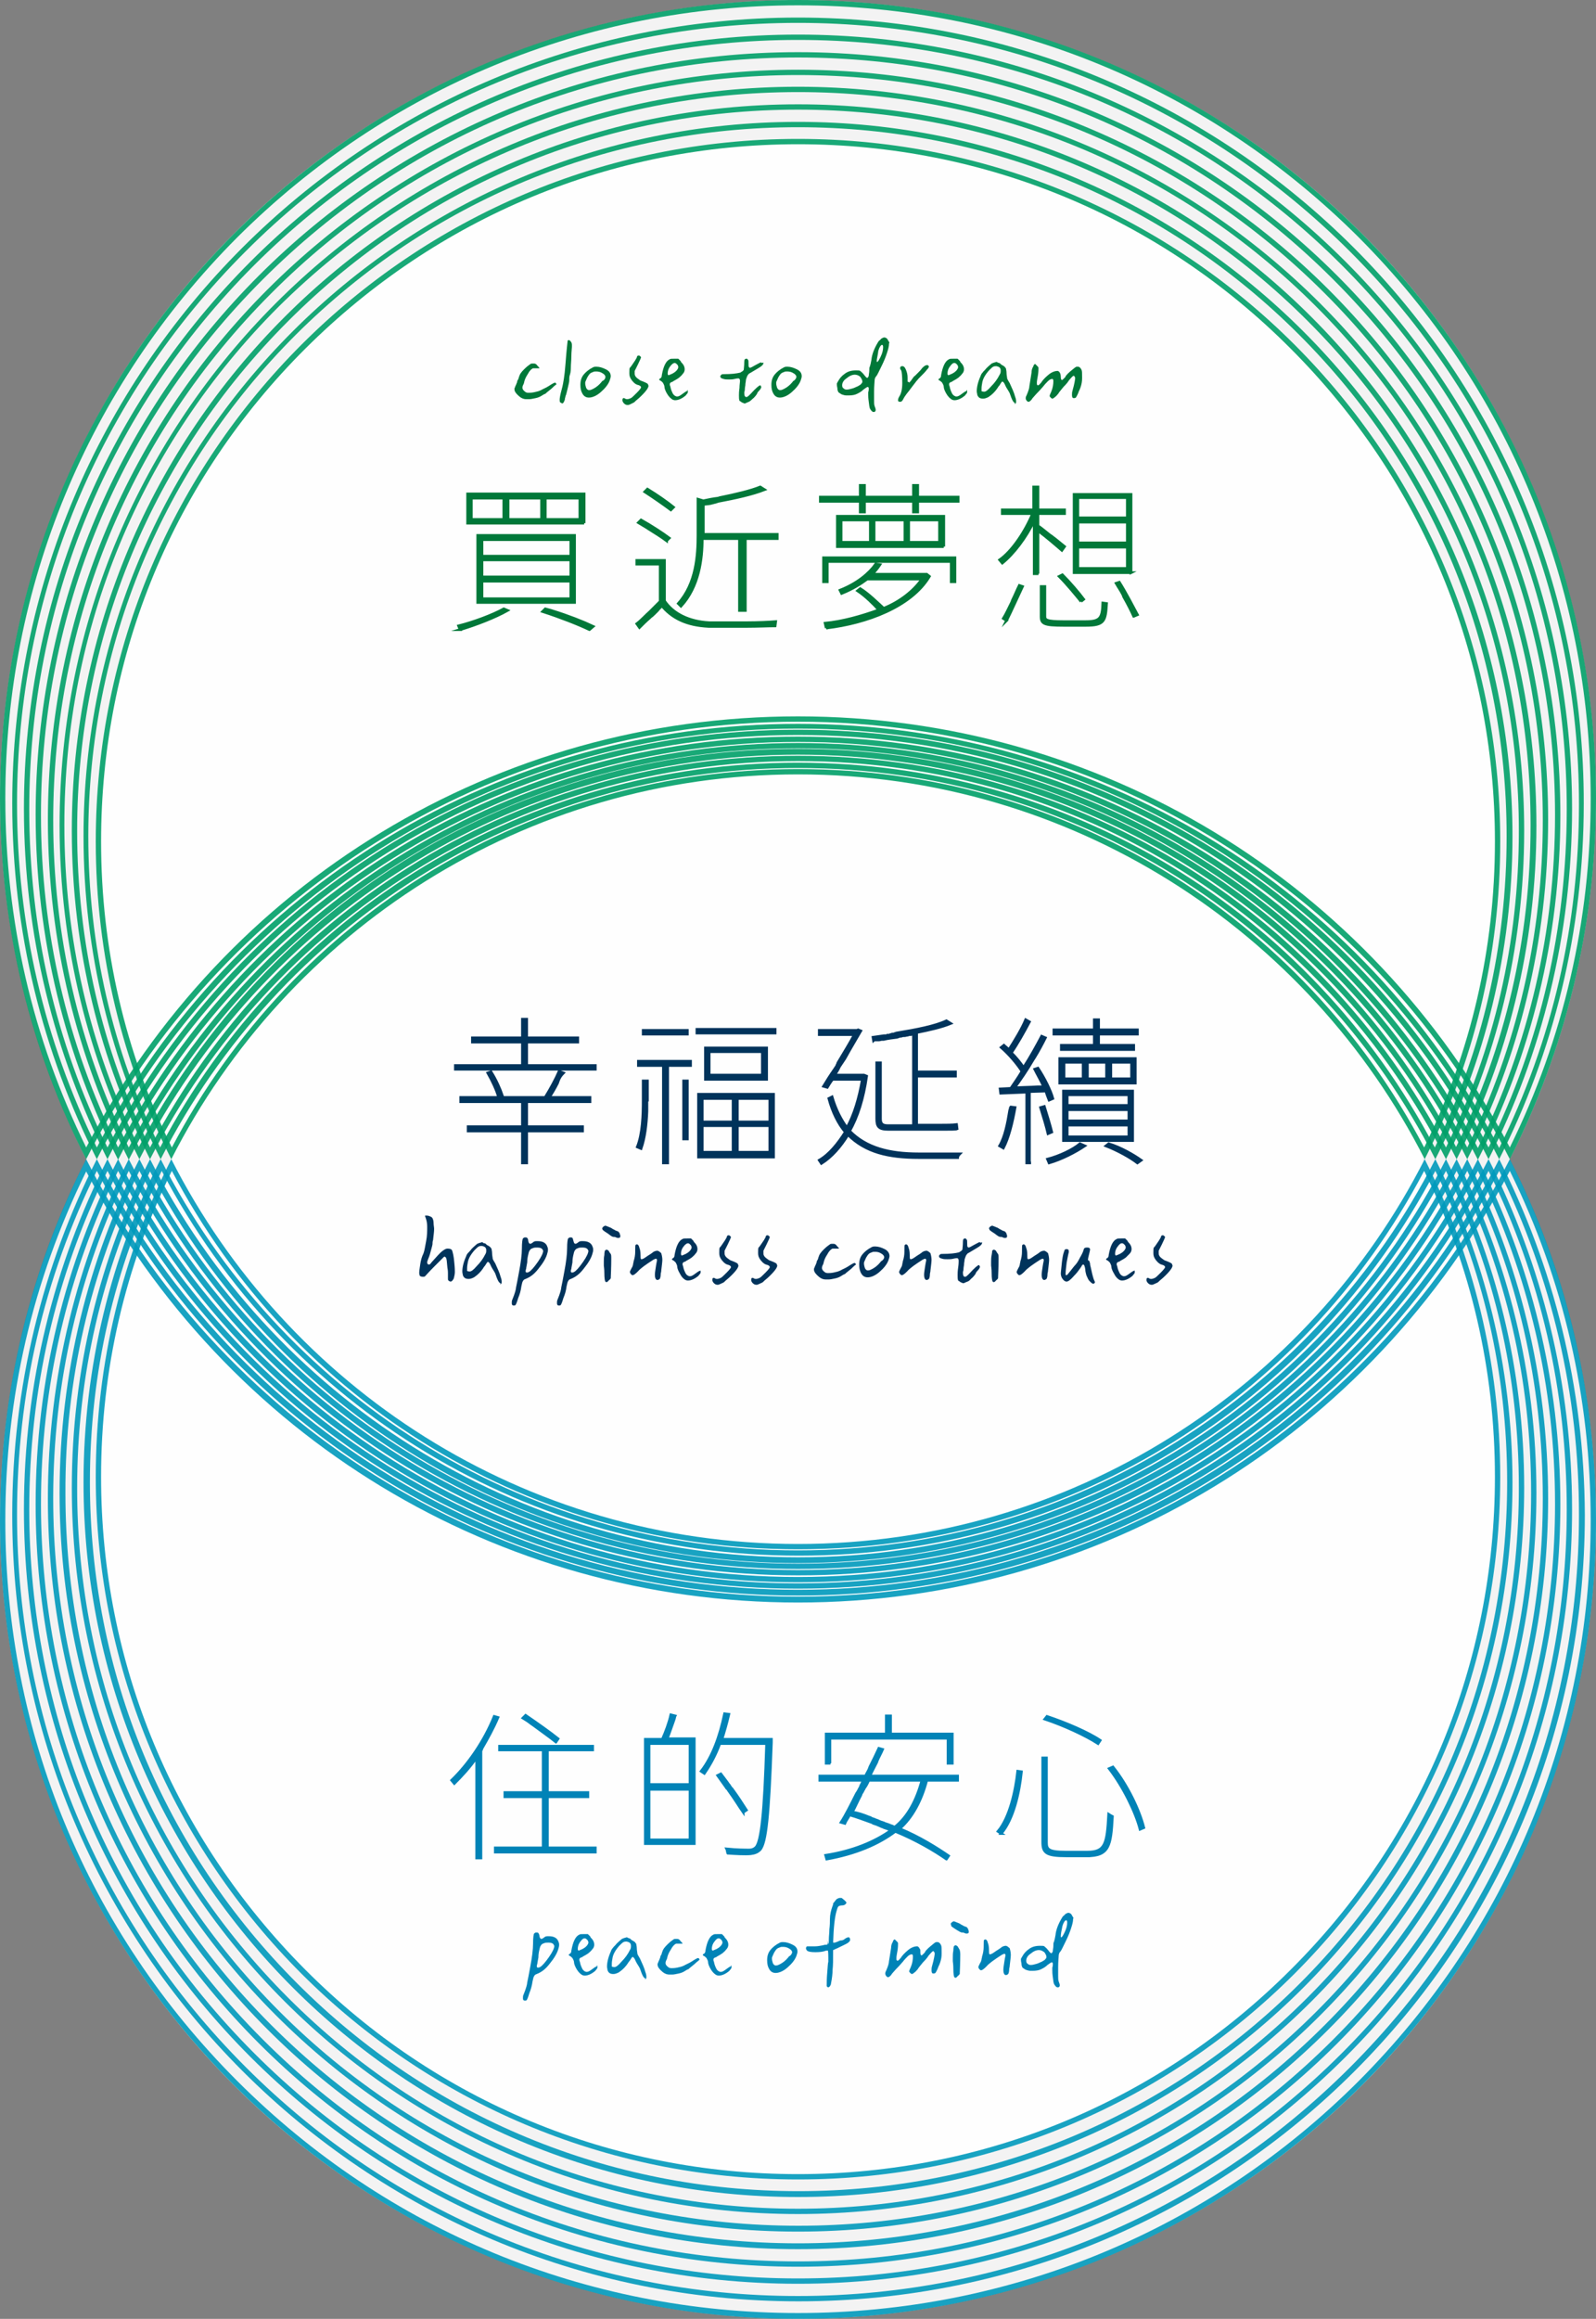 <svg version="1.1" id="圖層_1" xmlns="http://www.w3.org/2000/svg" x="0" y="0" viewBox="0 0 300 435.7" xml:space="preserve"><rect x="0" y="0" width="300" height="435.7" fill="#808080" stroke="none"/><style>.st0{opacity:.9}.st1{fill:#002f04}.st2{fill:#fff}.st3{fill:#09b}.st4{fill:#00a068}</style><g id="story"><g class="st0"><circle class="st1" cx="150" cy="285.7" r="150"/><circle class="st1" cx="150" cy="150" r="150"/><circle class="st2" cx="150" cy="285.7" r="150"/><circle class="st2" cx="150" cy="150" r="150"/></g><g class="st0"><path class="st2" d="M267.4 218.5v-1.2l.3.6c9.1-17.9 14.2-38.2 14.2-59.7 0-72.9-59.1-132-132-132S18 85.2 18 158.1c0 21.5 5.1 41.8 14.2 59.7 0-.1.1-.1.1-.2v.5c0-.1-.1-.2-.1-.3-9.1 18-14.2 38.2-14.2 59.7 0 72.9 59.1 132 132 132s132-59.1 132-132c0-21.5-5.1-41.8-14.2-59.7-.2.2-.3.5-.4.7z"/></g><g class="st0"><path class="st3" d="M283.8 220c10.1 20.5 15.2 42.6 15.2 65.6 0 39.8-15.5 77.2-43.6 105.4-28.1 28.1-65.6 43.6-105.4 43.6S72.8 419.2 44.6 391 1 325.5 1 285.7c0-23 5.1-45.1 15.2-65.6 26.2 50 77.3 81 133.8 81S257.6 270 283.8 220m0-2.2C259.1 266.6 208.4 300 150 300S40.9 266.6 16.2 217.8C5.8 238.2 0 261.2 0 285.7c0 82.8 67.2 150 150 150s150-67.2 150-150c0-24.5-5.8-47.5-16.2-67.9z"/></g><g class="st0"><path class="st4" d="M150 1c39.8 0 77.2 15.5 105.4 43.6C283.5 72.8 299 110.2 299 150c0 23-5.1 45.1-15.2 65.6-26.2-50-77.3-81-133.8-81s-107.6 31-133.8 81C6.1 195.1 1 173 1 150c0-39.8 15.5-77.2 43.6-105.4C72.8 16.5 110.2 1 150 1m0-1C67.2 0 0 67.2 0 150c0 24.4 5.8 47.5 16.2 67.8C41 169 91.6 135.6 150 135.6s109.1 33.4 133.8 82.2c10.3-20.4 16.2-43.4 16.2-67.8C300 67.2 232.8 0 150 0z"/></g><g class="st0"><path class="st3" d="M281.8 220c9.9 20.2 15 41.9 15 64.6 0 39.2-15.3 76.1-43 103.8-27.7 27.7-64.6 43-103.8 43s-76.1-15.3-103.8-43c-27.7-27.7-43-64.6-43-103.8 0-22.7 5-44.4 15-64.6C44 269.3 94.3 299.8 150 299.8s106-30.5 131.8-79.8m0-2.2c-24.4 48-74.3 80.9-131.8 80.9S42.6 265.9 18.2 217.8C8 237.9 2.3 260.6 2.3 284.6c0 81.6 66.1 147.8 147.8 147.8s147.8-66.1 147.8-147.8c-.1-24-5.9-46.7-16.1-66.8z"/></g><g class="st0"><path class="st4" d="M150 4.3c39.2 0 76.1 15.3 103.8 43 27.7 27.7 43 64.6 43 103.8 0 22.7-5 44.4-15 64.6C256 166.5 205.7 136 150 136S44 166.4 18.2 215.6c-9.9-20.2-15-41.9-15-64.6 0-39.2 15.3-76.1 43-103.8C73.9 19.5 110.8 4.3 150 4.3m0-1C68.4 3.3 2.3 69.4 2.3 151c0 24 5.7 46.7 15.9 66.8 24.4-48 74.3-80.9 131.8-80.9s107.4 32.9 131.8 80.9c10.2-20.1 15.9-42.8 15.9-66.8C297.8 69.4 231.6 3.3 150 3.3z"/></g><g class="st0"><path class="st3" d="M20.2 220c25.4 48.5 75 78.5 129.8 78.5s104.4-30 129.8-78.5c9.8 19.9 14.7 41.3 14.7 63.6 0 38.6-15 74.9-42.3 102.2-27.3 27.3-63.6 42.3-102.2 42.3s-74.9-15-102.2-42.3C20.5 358.5 5.5 322.2 5.5 283.6c0-22.3 4.9-43.7 14.7-63.6m259.6-2.2c-24 47.3-73.1 79.7-129.8 79.7S44.2 265.1 20.2 217.8c-10 19.8-15.7 42.1-15.7 65.8C4.5 364 69.6 429.1 150 429.1S295.5 364 295.5 283.6c0-23.7-5.7-46-15.7-65.8z"/></g><g class="st0"><path class="st4" d="M150 7.5c38.6 0 74.9 15 102.2 42.3 27.3 27.3 42.3 63.6 42.3 102.2 0 22.3-4.9 43.7-14.7 63.6-25.4-48.5-75-78.5-129.8-78.5s-104.4 30-129.8 78.5C10.4 195.7 5.5 174.4 5.5 152c0-38.6 15-74.9 42.3-102.2C75.1 22.6 111.4 7.5 150 7.5m0-1C69.6 6.5 4.5 71.7 4.5 152c0 23.7 5.7 46 15.7 65.8 24-47.3 73.1-79.7 129.8-79.7s105.8 32.4 129.8 79.7c10-19.8 15.7-42.1 15.7-65.8C295.5 71.7 230.4 6.5 150 6.5z"/></g><g class="st0"><path class="st3" d="M22.2 220c25 47.7 73.8 77.3 127.8 77.3s102.7-29.6 127.8-77.3c9.6 19.6 14.5 40.6 14.5 62.6 0 38-14.8 73.7-41.7 100.6-26.9 26.9-62.6 41.7-100.6 41.7s-73.7-14.8-100.6-41.7C22.5 356.3 7.7 320.6 7.7 282.6c0-22 4.9-43 14.5-62.6m255.6-2.2c-23.6 46.6-72 78.5-127.8 78.5S45.9 264.4 22.2 217.8c-9.9 19.5-15.5 41.5-15.5 64.8 0 79.1 64.1 143.3 143.3 143.3s143.3-64.1 143.3-143.3c0-23.3-5.6-45.3-15.5-64.8z"/></g><g class="st0"><path class="st4" d="M150 10.8c38 0 73.7 14.8 100.6 41.7 26.9 26.9 41.7 62.6 41.7 100.6 0 22-4.9 43-14.5 62.6-25-47.7-73.8-77.3-127.8-77.3S47.3 167.9 22.2 215.6C12.6 196.1 7.7 175 7.7 153.1c0-38 14.8-73.7 41.7-100.6C76.3 25.6 112 10.8 150 10.8m0-1C70.9 9.8 6.7 73.9 6.7 153.1c0 23.3 5.6 45.3 15.5 64.8 23.6-46.6 72-78.5 127.8-78.5s104.1 31.9 127.8 78.5c9.9-19.5 15.5-41.5 15.5-64.8C293.3 73.9 229.1 9.8 150 9.8z"/></g><g class="st0"><path class="st3" d="M275.8 220c9.4 19.2 14.2 39.9 14.2 61.5 0 37.4-14.6 72.6-41 99-26.4 26.4-61.6 41-99 41s-72.6-14.6-99-41c-26.4-26.4-41-61.6-41-99 0-21.6 4.8-42.3 14.2-61.5 24.7 47 72.7 76 125.8 76 53.1.1 101.1-29 125.8-76m0-2.2C252.5 263.6 204.9 295 150 295c-54.9 0-102.5-31.4-125.8-77.2C14.5 237 9 258.6 9 281.6c0 77.9 63.1 141 141 141s141-63.1 141-141c0-23-5.5-44.6-15.2-63.8z"/></g><g class="st0"><path class="st4" d="M150 14.1c37.4 0 72.6 14.6 99 41 26.4 26.4 41 61.6 41 99 0 21.6-4.8 42.3-14.2 61.5-24.7-47-72.7-76-125.8-76-53.1 0-101.1 29.1-125.8 76-9.4-19.2-14.2-39.9-14.2-61.5 0-37.4 14.6-72.6 41-99 26.4-26.5 61.6-41 99-41m0-1c-77.9 0-141 63.1-141 141 0 22.9 5.5 44.6 15.2 63.8C47.5 172 95.1 140.6 150 140.6c54.9 0 102.5 31.4 125.8 77.2C285.5 198.7 291 177 291 154c0-77.8-63.1-140.9-141-140.9z"/></g><g class="st0"><path class="st3" d="M26.2 220c24.3 46.2 71.5 74.8 123.8 74.8s99.5-28.6 123.8-74.8c9.3 18.9 14 39.3 14 60.5 0 36.8-14.3 71.4-40.3 97.4-26 26-60.6 40.3-97.4 40.3S78.6 404 52.6 378c-26-26-40.3-60.6-40.3-97.4-.1-21.3 4.7-41.6 13.9-60.6m247.6-2.2c-22.9 45.1-69.7 76-123.8 76s-100.9-30.9-123.8-76c-9.6 18.8-15 40.2-15 62.7 0 76.6 62.1 138.8 138.8 138.8s138.8-62.1 138.8-138.8c0-22.5-5.4-43.8-15-62.7z"/></g><g class="st0"><path class="st4" d="M150 17.3c36.8 0 71.4 14.3 97.4 40.3 26 26 40.3 60.6 40.3 97.4 0 21.3-4.7 41.6-14 60.5-24.3-46.2-71.5-74.8-123.8-74.8s-99.5 28.6-123.8 74.8c-9.3-18.9-14-39.3-14-60.5 0-36.8 14.3-71.4 40.3-97.4 26.2-25.9 60.8-40.3 97.6-40.3m0-1c-76.6 0-138.8 62.1-138.8 138.8 0 22.6 5.4 43.9 15 62.7 22.9-45.1 69.7-76 123.8-76s100.9 30.9 123.8 76c9.6-18.8 15-40.2 15-62.7 0-76.6-62.2-138.8-138.8-138.8z"/></g><g class="st0"><path class="st3" d="M271.8 220c9.1 18.6 13.7 38.6 13.7 59.5 0 36.2-14.1 70.2-39.7 95.8S186.2 415 150 415s-70.2-14-95.8-39.6c-25.6-25.6-39.7-59.6-39.7-95.8 0-20.9 4.6-40.9 13.7-59.5 23.9 45.4 70.4 73.6 121.8 73.6 51.4-.1 97.9-28.2 121.8-73.7m0-2.2c-22.5 44.4-68.6 74.8-121.8 74.8s-99.2-30.4-121.8-74.8c-9.4 18.5-14.7 39.5-14.7 61.7C13.5 354.9 74.6 416 150 416s136.5-61.1 136.5-136.5c0-22.2-5.3-43.1-14.7-61.7z"/></g><g class="st0"><path class="st4" d="M150 20.6c36.2 0 70.2 14.1 95.8 39.7 25.6 25.6 39.7 59.6 39.7 95.8 0 20.9-4.6 40.9-13.7 59.5C247.9 170.2 201.4 142 150 142c-51.4 0-97.9 28.1-121.8 73.6-9.1-18.6-13.7-38.6-13.7-59.5 0-36.2 14.1-70.2 39.7-95.8 25.6-25.6 59.6-39.7 95.8-39.7m0-1c-75.4 0-136.5 61.1-136.5 136.5 0 22.2 5.3 43.2 14.7 61.7C50.8 173.5 96.8 143 150 143s99.2 30.4 121.8 74.8c9.4-18.5 14.7-39.5 14.7-61.7 0-75.4-61.1-136.5-136.5-136.5z"/></g><g class="st0"><path class="st3" d="M269.8 220c9 18.3 13.5 38 13.5 58.5 0 35.6-13.9 69.1-39 94.2s-58.6 39-94.2 39-69.1-13.9-94.2-39c-25.2-25.2-39-58.6-39-94.2 0-20.5 4.5-40.2 13.5-58.5 23.5 44.7 69.2 72.3 119.8 72.3s96.1-27.6 119.6-72.3m0-2.2c-22.2 43.6-67.5 73.5-119.8 73.5s-97.6-29.9-119.8-73.5c-9.3 18.2-14.5 38.9-14.5 60.7 0 74.1 60.1 134.3 134.3 134.3s134.3-60.1 134.3-134.3c0-21.8-5.3-42.4-14.5-60.7z"/></g><g class="st0"><path class="st4" d="M150 23.9c35.6 0 69.1 13.9 94.2 39s39 58.6 39 94.2c0 20.5-4.5 40.2-13.5 58.5-23.5-44.7-69.2-72.3-119.8-72.3S53.6 171 30.1 215.6c-9-18.3-13.5-38-13.5-58.5 0-35.6 13.9-69.1 39-94.2 25.3-25.2 58.8-39 94.4-39m0-1C75.9 22.9 15.7 83 15.7 157.1c0 21.8 5.2 42.5 14.5 60.7 22.2-43.6 67.5-73.5 119.8-73.5s97.6 29.9 119.8 73.5c9.3-18.2 14.5-38.9 14.5-60.7C284.3 83 224.1 22.9 150 22.9z"/></g><g class="st0"><path class="st3" d="M32.3 220c23.1 43.9 68 71.1 117.7 71.1s94.6-27.2 117.7-71.1c8.8 18 13.3 37.3 13.3 57.5 0 35-13.6 67.9-38.4 92.6-24.7 24.7-57.6 38.4-92.6 38.4-35 0-67.9-13.6-92.6-38.4S19 312.5 19 277.5c0-20.2 4.5-39.5 13.3-57.5m235.5-2.2c-21.8 42.9-66.3 72.3-117.8 72.3s-96-29.4-117.8-72.3C23.1 235.8 18 256 18 277.5c0 72.9 59.1 132 132 132s132-59.1 132-132c0-21.5-5.1-41.7-14.2-59.7z"/></g><g class="st0"><path class="st4" d="M150 27.1c35 0 67.9 13.6 92.6 38.4 24.7 24.7 38.4 57.6 38.4 92.6 0 20.2-4.5 39.5-13.3 57.5-23.1-43.9-68-71.1-117.7-71.1s-94.6 27.2-117.7 71.1c-8.8-18-13.3-37.3-13.3-57.5 0-35 13.6-67.9 38.4-92.6S115 27.1 150 27.1m0-1c-72.9 0-132 59.1-132 132 0 21.5 5.1 41.8 14.2 59.7C54 174.9 98.6 145.5 150 145.5s96 29.4 117.8 72.3c9.1-17.9 14.2-38.2 14.2-59.7 0-72.9-59.1-132-132-132z"/></g><path d="M86.5 118.3l-.3-.7c2.8-.7 6.3-2 8.5-3.2l.7.3c-2.3 1.3-5.9 2.7-8.9 3.6zm23.3-20H87.9v-5.5h21.9v5.5zm-15.1-.7v-4h-6.1v4h6.1zm13.3 15.6H89.8v-12.6H108v12.6zm-.7-8.7v-3.1H90.6v3.1h16.7zm0 3.9v-3.2H90.6v3.2h16.7zm0 4.1v-3.3H90.6v3.3h16.7zm-5.5-14.9v-4h-6.3v4h6.3zm9 20.7c-2.1-1-5.4-2.3-8.8-3.4l.5-.5c.4.1.7.2 1.1.3l.3.1c2.9.9 5.7 2 7.6 2.9l-.7.6zM109 97.6v-4h-6.5v4h6.5zm14.3 17.4l-.2.2c-.2.2-.5.5-.8.7l-.2.2c-.7.6-1.3 1.2-1.9 1.8l-.5-.7c.8-.6 1.6-1.5 2.5-2.3l.2-.2 1.7-1.7v-7h-4.4v-.7h5.2v7.6c1.6 2.4 4.6 3.9 8.4 4.1h7.1c2.1 0 4.1-.1 5.4-.2l-.1.8c-1.3 0-3.3.1-5.3.1h-7.2c-4.2-.2-6.9-1.6-8.8-3.9-.2.3-.7.7-1.1 1.2zm2-13.4c-.8-.6-2.2-1.5-3.5-2.3l-.3-.2-1.5-.9.5-.5c1.8 1 4.1 2.5 5.3 3.4l-.5.5zm.8-5.8c-1.2-.9-3.2-2.3-4.9-3.4l.5-.5c1.8 1.1 3.8 2.5 4.9 3.4l-.5.5zm13.7 18.9h-.8v-13.5h-7c0 3.8-.6 9-4 12.7l-.5-.5c3.4-3.8 3.7-9.1 3.7-12.9v-6.7l1 .3c.9-.2 1.9-.4 2.8-.5l.3-.1c3-.6 5.9-1.3 7.6-2l.8.5c-2.3.9-5.5 1.6-8.7 2.2l-.3.1-.3.1h-.1l-.3.1h-.1l-.3.1c-.5.1-1 .1-1.4.2v5.6h13.9v.8h-6v13.5zm22.7-18.5h-.8v-2h-7.5v-.8h7.5v-2.2h.8v2.2h9.2v-2.2h.8v2.2h7.6v.8h-7.6v2h-.8v-2h-9.2v2zm-7 13.1h-.7v-4.5h24.7v4.5h-.7v-3.8h-23.3v3.8zm-.2 8.7l-.2-.9c3.2-.3 6.8-1.3 10.1-2.5-1-1.1-2.5-2.6-4-3.6l.5-.4c1.6 1 3.3 2.7 4.4 3.7 3-1.2 5.6-3.2 7.2-5.5H163c-1.2.9-2.8 1.9-4.8 2.7l-.3-.6c3.3-1.3 5.5-3.2 6.7-4.9l.8.1c-.4.6-.8 1.1-1.4 1.8h10.2l.5.4c-3.4 5.7-11.8 8.8-19.4 9.7zm22.1-15.3h-20V97h20v5.7zm-13.8-.8v-4.2h-5.5v4.2h5.5zm6.5 0v-4.2h-5.8v4.2h5.8zm6.5 0v-4.2h-5.8v4.2h5.8zm18.6 5.9h-.8v-10c-1.5 3.2-3.9 6.3-6 8l-.5-.6c2.3-1.6 4.8-5.3 6.2-8.7h-5.7v-.7h5.9v-4.3h.8v4.3h5v.7h-5v2.3c.5.3 1.3 1 2.2 1.7l.3.2c1.1.8 2.1 1.7 2.5 2l-.5.7c-.8-.7-3-2.6-4.5-3.7v8.1zm-6 8.8l-.6-.4c.5-.8 1-1.9 1.6-3.1l.1-.3c.5-1 .9-2 1.3-2.8l.6.2c-.9 1.9-2.1 4.6-3 6.4zm14.9.9H200c-3.8 0-4.3-.3-4.3-1.7v-5.6h.7v5.6c0 .7.3 1 3.5 1h4.1c2.8 0 3.2-.6 3.3-3.5l.7.1c-.2 3.3-.4 4.1-3.9 4.1zm-.9-4.5c-.9-1.1-2.6-3.2-4.1-4.7l.6-.3c1.4 1.4 3.1 3.4 4 4.6l-.5.4zm9.4-5.4h-10.7V92.9h10.7v14.7zm-.7-10.3v-3.8h-9.3v3.8h9.3zm0 4.7v-3.9h-9.3v3.9h9.3zm0 4.8v-4h-9.3v4h9.3zm1.2 9c-.4-.9-1.1-2.3-1.9-3.7l-.1-.3c-.4-.8-.9-1.5-1.3-2.2l.6-.2c1.2 1.9 2.6 4.6 3.4 6.1l-.7.3z" fill="#007839" stroke="#007839" stroke-width=".5" stroke-miterlimit="10"/><path d="M90.4 349.1h-.8v-18.9c-1.3 1.9-2.8 3.5-4.2 4.9l-.5-.6c3.1-3 6.1-7.3 8-12l.7.2c-.9 2.1-1.9 3.9-3 5.8l-.1.3-.1.1v20.2zm21.5-1.1H93.1v-.8h9v-9.6h-7.2v-.8h7.2v-8h-8.2v-.7h17.5v.7h-8.5v8h7.6v.8h-7.6v9.6h9v.8zm-7.4-20.7c-1.1-.9-2.7-2-4.3-3.2l-.3-.2c-.5-.4-1.1-.8-1.6-1.1l.5-.5c2.2 1.5 4.6 3.2 6.1 4.4l-.4.6zm25.9 19.1h-9.1v-19.6h3.2c.6-1.3 1.3-3.2 1.6-4.6l.8.2c-.1.2-.1.5-.2.7l-.1.3c-.4 1.1-.8 2.3-1.2 3.3h5.1v19.7zm-.7-11.1v-7.7H122v7.7h7.7zm0 10.4v-9.5H122v9.5h7.7zm7.1 2.5c-.1-.3-.1-.6-.2-.8 1.9.2 3.6.2 4.2.2s1-.2 1.3-.5c1-1.1 1.6-6.3 2-19.5h-8.8c-.8 2.2-1.8 4-2.9 5.6l-.6-.4c2.1-2.7 3.5-6.5 4.4-10.8l.8.1c-.4 1.7-.8 3.1-1.3 4.7h9.3v.6c-.5 13.8-1 18.7-2.1 20.1-.5.5-1 .7-1.8.8-1.1.1-2.7 0-4.3-.1zm2.9-7.7c-.7-1-1.6-2.5-2.7-4l-.2-.3c-.1-.1-.1-.2-.2-.2l-.2-.3-1.5-2.1.6-.3c.4.5.8 1.1 1.2 1.6l.2.3c.1.1.2.2.3.4l.2.3.2.2c1.1 1.5 2 2.9 2.7 4l-.6.4zm38.2 8.8c-2.3-1.6-5.7-3.6-9.6-5.2-3.2 2.4-7.4 4.2-12.9 5.2l-.2-.7c5.1-.8 9.2-2.5 12.3-4.7-.2-.1-.5-.2-.7-.3l-.3-.1-.3-.1c-.1 0-.1-.1-.2-.1l-.3-.1-.2-.1-.7-.3-.3-.1-.3-.1c-.1 0-.1 0-.1-.1l-.3-.1c-1.4-.5-2.7-1-4.1-1.4-.3.6-.7 1.1-.9 1.6l-.7-.2c.9-1.4 1.9-3.4 2.9-5.4l.2-.3c.2-.3.3-.6.5-.9l.1-.3c.2-.3.3-.7.5-1h-8.2v-.8h8.6c.2-.5.5-.9.7-1.4l.1-.3c.6-1.2 1.2-2.4 1.7-3.5l.7.2c-.3.7-.7 1.4-1 2.1l-.1.3c-.4.8-.9 1.7-1.3 2.6H180v.8h-5.8c-1 3.8-2.7 7-5.1 9.1 3.7 1.5 7 3.6 9.2 5.1l-.4.6zm-21.8-18h-.8v-5.5h11.3v-3.4h.8v3.4H179v5.5h-.8v-4.7H156v4.7zm7.2 10.1l.3.1s.1 0 .1.1l.3.1c.2.1.4.1.5.2l.3.1c.3.1.6.3 1 .4l.3.1c.1 0 .1.1.2.1l.3.1c.3.1.6.2.8.3l.3.1c.2.1.4.2.5.2 2.5-2 4.1-5.1 5.1-8.8h-10c-.2.4-.4.9-.7 1.3l-.2.3c0 .1 0 .1-.1.2l-.2.4-.2.3-.1.3c-.6 1.1-1.1 2.3-1.6 3.2 1 .1 2.1.5 3.1.9zm24.9 3.1l-.6-.4c2.2-2.6 3.3-7.6 3.7-11.3l.7.1c-.4 3.9-1.5 8.9-3.8 11.6zm16.1 4.2h-3.9c-3.8 0-4.4-.6-4.4-2.6v-15.8h.7v15.9c0 1.3.4 1.8 3.6 1.8h4.1c3.4 0 3.7-1.6 4-7.1.3.2.5.3.7.4-.3 5.5-.6 7.4-4.8 7.4zm2.1-21.1c-2.3-1.5-6.4-3.4-10-4.6l.4-.5c3.6 1.2 7.8 3 10 4.5l-.4.6zm7.9 16.1c-.8-3.1-3.1-7.9-5.8-11.4l.7-.3c2.8 3.5 5 8.2 5.8 11.4l-.7.3z" fill="#0083b7" stroke="#0083b7" stroke-width=".5" stroke-miterlimit="10"/><path d="M111.9 200.9H85.6v-.7h12.6v-4.4h-9.4v-.8h9.4v-3.5h.8v3.5h9.6v.8H99v4.4h12.9v.7zM99 218.5h-.8v-6H88v-.8h10.2V207H86.6v-.8h24.3v.8H99v4.7h10.5v.8H99v6zm-5.3-12.4c-.3-1.2-1.2-3.1-2-4.5l.6-.2c.9 1.4 1.7 3.2 2.1 4.4l-.7.3zm11.2-2.9l-.1.3c-.5 1-1.1 2-1.6 2.8l-.6-.3c.8-1.3 1.9-3.3 2.5-4.7l.8.3c-.5.5-.8 1-1 1.6zm16.7 3.5v2.1c-.1 2.5-.4 5-1.1 7l-.7-.3c1-2.5 1.1-6 1.1-8.8v-3.6h.8v3.6zm3.9 11.8h-.8v-18.3H120v-.8h9.8v.8h-4.3v18.3zm3.7-24.2h-8.3v-.7h8.3v.7zm0 19.7h-.7v-10.9h.7V214zm16.5-19.9H131v-.7h14.7v.7zm-.3 23.3h-14.1v-11.8h14.1v11.8zm-7.6-6.6v-4.4H132v4.4h5.8zm0 5.7v-5H132v5h5.8zm6.3-13.7h-11.5v-5.9h11.5v5.9zm-.8-.8v-4.4h-10v4.4h10zm1.4 8.8v-4.4h-6.1v4.4h6.1zm0 5.7v-5h-6.1v5h6.1zm9.7 2.1l-.4-.6c1.9-1.1 3.5-3.1 4.9-5.3-1.3-1.5-2.4-3.7-3.1-6.3l.6-.3c.7 2.4 1.7 4.3 2.8 5.8 1.3-2.3 2.3-5.5 2.9-9.1h-5.6c-.4.5-.7 1-1 1.5l-.7-.2c.6-1 1.3-2.1 2-3.1l.2-.3.2-.3c.1-.1.1-.3.2-.4l.1-.3c1.2-2 2.3-3.8 3.1-5.3H154v-.8h7.1l.2-.1.5.2c-.8 1.4-1.9 3.2-3 5.2l-.2.3c-.1.1-.1.2-.2.3l-.2.3-.2.3c-.1.1-.1.2-.2.3l-.3.6c-.2.3-.4.7-.6 1h5.5l.5.2c-.6 4.2-1.7 7.7-3.2 10.3 3.1 3.2 7.5 4.3 13 4.3h7.7c-.2.2-.4.5-.4.7h-7.3c-5.7 0-10-1-13.3-4.3-1.4 2.3-3.1 4.2-5 5.4zm23-6.4H167c-1.8 0-2.2-.5-2.2-2v-10.5h.7v10.5c0 .9.3 1.3 1.4 1.3h4.8v-17.2h-.2l-.3.1h-.3l-.3.1c-.2 0-.4.1-.6.1h-.3l-.3.1c-.2 0-.3 0-.5.1l-.3.1c-.8.1-1.7.2-2.5.4h-.3c-.2 0-.4.1-.6.1h-.7c-.1 0-.2 0-.3.1l-.1-.6 2.1-.3h.3c.1 0 .2 0 .3-.1h.3c.1 0 .2-.1.3-.1l.3-.1c.2 0 .3 0 .5-.1l.3-.1c3.7-.6 7.3-1.3 9.4-2.3l.8.5c-1.7.7-3.9 1.2-6.4 1.7v7.4h7.3v.8h-7.3v9.2h4.6c.8 0 2.2 0 2.9-.1l.1.8c-.2.1-1.3.1-2.5.1zm11.2 3.5l-.7-.4c1-1.7 1.5-4.2 1.9-6.7l.1-.3c0-.1 0-.2.1-.3l.8.1c-.5 2.8-1.2 5.7-2.2 7.6zm5.2 2.8h-.8v-13.3l-4.9.2-.1-.8 2-.1c.6-.9 1.4-2 2.1-3.2-.8-1.3-2.4-3.2-3.9-4.5l.5-.4c.3.3.7.5.9.9 1.1-1.7 2.5-4 3.2-5.7l.7.4c-1 1.9-2.3 4.2-3.4 5.8.9.9 1.8 2 2.3 2.8 1.3-2 2.5-4.2 3.4-5.9l.7.3c-.6 1.2-1.3 2.5-2.1 3.8l-.2.3c-1.1 1.9-2.4 3.8-3.5 5.3 1.4-.1 2.9-.1 4.4-.2h1.1c-.5-1.1-1.2-2.3-1.7-3.3l.6-.2c1.2 1.8 2.4 4.2 2.8 5.7l-.7.3c-.2-.5-.4-1-.6-1.7l-3.1.1v13.4zm3.2-5.5c-.3-1.3-.9-3.3-1.4-4.9l.7-.2c.5 1.6 1.1 3.6 1.4 4.8l-.7.3zm.2 5.5l-.3-.7c2.3-.6 4.8-1.8 6.1-2.9l.9.4c-1.8 1.2-4.3 2.5-6.7 3.2zm15.9-21.3h-13.6v-.8h6.2v-2.1h-7.6v-.8h7.6v-1.9h.8v1.9h7.3v.8h-7.3v2.1h6.6v.8zm.3 6.3h-14.2v-4.6h14.2v4.6zm-.5 10.8h-13V205h13v9.3zm-9.3-11.6v-3.1H200v3.1h3.6zm8.6 5v-2h-11.6v2h11.6zm0 2.9v-2.1h-11.6v2.1h11.6zm0 3v-2.2h-11.6v2.2h11.6zm-4.2-10.9v-3.1h-3.6v3.1h3.6zm5.8 15.8c-1.3-1-3.6-2.3-5.9-3.2l.5-.4c2.3.7 4.7 2.1 6.1 3.1l-.7.5zm-1.1-15.8v-3.1h-3.9v3.1h3.9z" fill="#00335b" stroke="#00335b" stroke-width=".5" stroke-miterlimit="10"/><path d="M103.9 72.8c-.1.1-.3.3-.7.6-.4.3-.6.5-.7.6-.1 0-.3.1-.6.3-.3.2-.7.4-1.2.5-.5.1-.9.2-1.2.2h-.6c-.6 0-1.1-.3-1.6-.8-.4-.4-.6-.7-.6-1.1 0-.1 0-.2.1-.3 0-.1.1-.3.2-.5s.1-.3.2-.5c0-.2.1-.4.2-.5.1-.2.1-.4.2-.6.1-.4.4-.8.9-1.3s.9-.8 1.2-1c.1-.1.3-.1.5-.1s.4 0 .5.1c.1 0 .2.2.4.4s.3.3.3.4h-1.2c-.3.1-.7.5-1 1.1-.4.6-.6 1.1-.7 1.6 0 .1-.1.3-.2.5s-.1.4-.1.5c0 .2.2.5.5.7.2.2.5.2.7.2.2 0 .5 0 1-.1s.9-.2 1.3-.4c.3-.2.9-.4 1.5-.8s1-.6 1.1-.6c.1 0 .1 0 .2.1 0 .1.1.1.1.2-.4.3-.5.4-.7.6zm3.6-8v.4c0 .3-.1.9-.1 1.7 0 .8-.1 1.5-.1 2.2s-.1 1.1-.2 1.4c-.1.3-.1.6-.1 1 0 .2-.1.7-.3 1.5-.2.8-.3 1.3-.4 1.4 0 0 0 .2-.1.4 0 .3-.1.5-.2.7-.1.2-.2.3-.3.3-.1 0-.2-.1-.4-.2-.1-.1-.1-.3-.1-.5 0-.3.1-.9.4-2 .2-.7.3-1.4.4-2 .1-.6.2-1.5.3-2.8.2-2.7.4-4.2.4-4.3.1-.1.2-.1.2-.1.1 0 .3.1.4.3.1.1.2.3.2.6zm7.3 5.9c0 .2-.1.5-.2.8-.3.8-.9 1.5-1.7 2.2-.8.7-1.6 1-2.2 1-.5 0-.9-.2-1.2-.7-.3-.5-.4-1-.4-1.7 0-.8.2-1.4.6-1.9.4-.5 1-1 1.8-1.4.2-.1.4-.1.6-.1.6 0 1.2.2 1.8.5.6.3.9.7.9 1.3zm-1 .1c0-.2-.2-.5-.6-.7-.3-.2-.7-.3-1.1-.3-.3 0-.5 0-.6.1-.1 0-.2.1-.3.1-.2.1-.3.2-.4.3-.1.1-.2.3-.4.6-.2.5-.4.8-.4 1 0 .1 0 .4.1.7.1.5.4.7.6.7.1 0 .3 0 .5-.1.7-.3 1.4-.8 2-1.6.5-.2.6-.6.6-.8zm5.5-.6c0 .3.1.5.4.8.3.2.5.4.7.5.8.3 1.3.5 1.4.7 0 .1.1.2.1.3 0 .4-.6 1.2-1.8 2.3-.5.4-.8.7-.9.8l-.6.3c-.2.1-.4.2-.6.2-.3 0-.5-.1-.7-.3-.2-.2-.3-.4-.3-.6 0-.3.1-.4.2-.4s.2 0 .3.1c.2.1.3.1.4.1.2 0 .5-.1.7-.2.2-.1.6-.5 1.1-1 .5-.5.8-.9.8-1 0-.2-.2-.4-.7-.5-.3-.1-.6-.3-1-.8s-.5-.9-.5-1.3V70c0-.5 0-.8.1-.9.3-.3.5-.7.8-1.1.3-.4.4-.7.5-.8 0-.3.2-.4.3-.4.1 0 .2 0 .3.1l.2.2c0 .1-.2.6-.6 1.4l-.6 1.2v.5zm9.9 3.1c.1 0 .1.1.1.3 0 .1 0 .2-.1.3 0 .1-.2.2-.3.4-.7.6-1.4.9-2 .9-.2 0-.5-.1-.6-.2-.3-.2-.6-.5-.9-1-.3-.5-.5-1-.5-1.3 0-.3-.2-.6-.3-.8-.2-.2-.3-.3-.5-.4-.2-.1-.2-.2-.2-.2 0-.1.1-.1.2-.2.2-.1.3-.3.3-.6.3-1.7.8-2.7 1.5-3 .1-.1.4-.1.9-.1h.7l.1.1.3.3c.1.1.1.2.1.2.5.5.7.9.7 1.4 0 .3-.1.6-.4.9-.2.3-.5.5-.7.7-.3.2-.6.4-1 .6-.1.1-.3.2-.4.2-.2.1-.3.2-.3.4 0 .1 0 .2.1.4.1.6.3 1 .5 1.4.2.3.5.5.8.5.3 0 .6-.2 1-.5s.7-.5.8-.5h.1s-.1-.2 0-.2zm-3.2-4.5c-.4.5-.5 1-.5 1.4 0 .2.1.3.2.3.2-.1.5-.2.7-.3.2-.1.5-.3.7-.5s.4-.5.4-.7c0-.2-.1-.4-.2-.5-.2-.2-.3-.3-.5-.3s-.5.2-.8.6zm17.5-.6c0 .3-.3.6-1 1s-1.3.8-1.7 1c-.1.1-.3.3-.4.6-.1.3-.2.5-.2.7 0 .2-.1.5-.1.9-.1.5-.1.8-.1.9 0 .1-.1.3-.1.5 0 .5.1.8.4.8.2 0 .4-.2.8-.6 1-1.1 1.6-1.6 1.8-1.6 0 0 .1 0 .1.1s.1.1.1.2-.1.4-.4.7-.4.5-.4.6c-.2.3-.5.7-.9 1-.4.4-.6.5-.9.6-.1 0-.1.1-.2.1 0 0-.1 0-.2.1h-.2s-.1 0-.2-.1c-.1 0-.3-.1-.4-.2-.1-.1-.2-.1-.3-.2-.1-.3-.1-.6-.1-1 0-.3 0-.7.1-1.4 0-.6.1-1.1.1-1.3 0-.3-.1-.5-.3-.5-.1 0-.3 0-.7.1-.4.1-.7.1-1.1.1-.4 0-.7 0-1-.1-.4-.1-.6-.2-.6-.5 0-.1.1-.2.2-.3.1-.1.3-.1.5-.1 1.3 0 2.3-.1 3.1-.3l.1-.1c.3-.1.4-.3.5-.4 0-.2.1-.7.1-1.5 0-.4.1-.6.4-.6.1 0 .2 0 .2.1l.1.1c.1.1.1.3.1.7 0 .4 0 .6.1.7.1.1.1.1.2.1s.5-.2 1-.5c.6-.3.9-.5 1-.5.1 0 .1 0 .2.1.3-.1.3-.1.3 0 0-.1 0-.1 0 0zm7.2 2.5c0 .2-.1.5-.2.8-.3.8-.9 1.5-1.7 2.2-.8.7-1.6 1-2.2 1-.5 0-.9-.2-1.2-.7-.3-.5-.4-1-.4-1.7 0-.8.2-1.4.6-1.9.4-.5 1-1 1.8-1.4.2-.1.4-.1.6-.1.6 0 1.2.2 1.8.5.6.3.9.7.9 1.3zm-1 .1c0-.2-.2-.5-.6-.7-.3-.2-.7-.3-1.1-.3-.3 0-.5 0-.6.1-.1 0-.2.1-.3.1-.2.1-.3.2-.4.3-.1.1-.2.3-.4.6-.2.5-.4.8-.4 1 0 .1 0 .4.1.7.1.5.4.7.6.7.1 0 .3 0 .5-.1.7-.3 1.4-.8 2-1.6.4-.2.6-.6.6-.8zm17.4-6.1c0 .3-.1.8-.4 1.7-.2.6-.5 1.4-1 2.4s-.8 1.7-1 1.9c-.2.2-.3.5-.3.8 0 .3-.1 1-.1 2.1v1.6c0 .5 0 .8.1 1.1.1.3.2.5.2.7 0 .1 0 .2-.1.3-.1.1-.1.1-.2.1h-.2c-.2-.1-.3-.2-.5-.5s-.2-.7-.3-1.4-.1-1.1-.1-1.3v-.5c.1-.3.1-.5.1-.7 0-.2-.1-.3-.2-.3s-.4.2-.8.5c-.4.4-.8.6-1.2.8-.4.2-.9.3-1.6.3h-.4c-.3 0-.6-.1-.9-.2-.3-.2-.5-.3-.6-.4-.1-.2-.2-.4-.2-.8-.1-.4-.1-.7-.1-.8 0-.1.2-.4.5-.9.3-.4.6-.7.9-.9.6-.5 1.3-.7 2.2-.7.4 0 .7 0 .8.1.1.1.4.3.7.7.3.4.5.6.6.6.1 0 .2-.1.3-.4 0-.3.1-.6.1-1s0-.6.1-.7c.1-.3.2-.7.3-1.3.1-1 .5-2.1 1.3-3.4.1-.1.1-.2.2-.2l.4-.4c.2-.1.4-.2.5-.2.3 0 .6.2.7.5.2.3.3.5.3.5s-.1 0-.1.3zm-6.4 5.7c-.5 0-1 .2-1.6.7-.6.4-.8.9-.8 1.3 0 .3.1.5.3.6.2.2.4.2.6.2.3 0 .6-.1 1-.2s.7-.3 1-.4c.3-.2.6-.3.7-.5.1-.1.2-.2.2-.4s-.1-.5-.4-.9c-.2-.2-.6-.4-1-.4zm4.1-2.6c0 .2 0 .2.1.2s.3-.3.6-.9c.4-.8.5-1.4.5-1.9 0-.3-.1-.4-.2-.4-.2 0-.5.4-.7 1.1-.1.9-.3 1.5-.3 1.9zm6.1 4.1c.1-.1.3-.3.5-.6s.4-.6.6-.7l.6-.6c.3-.3.5-.5.7-.8.2-.2.4-.4.6-.5.2-.1.3-.1.4-.1.1 0 .1 0 .2.1s.1.1.1.2-.1.3-.4.6c-.2.3-.7.8-1.5 1.6-.2.2-.6.7-1.2 1.5s-.9 1.2-1 1.3c-.1.1-.2.3-.5.7-.2.4-.4.7-.4.7-.1.1-.2.2-.4.2-.3 0-.4-.1-.4-.3 0-.2.1-.5.3-.8.3-.5.5-1.3.5-2.4 0-1.4-.1-2.2-.2-2.4-.1-.1-.2-.3-.2-.4 0-.1 0-.2.1-.3.1-.1.2-.1.3-.1.3 0 .5.2.7.7s.3.9.3 1.5v.7c.2.1.3.1.3.2zm10.8 1.4c.1 0 .1.1.1.3 0 .1 0 .2-.1.3 0 .1-.2.2-.3.4-.7.6-1.4.9-2 .9-.2 0-.5-.1-.6-.2-.3-.2-.6-.5-.9-1-.3-.5-.5-1-.5-1.3 0-.3-.2-.6-.3-.8-.2-.2-.3-.3-.5-.4-.2-.1-.2-.2-.2-.2 0-.1.1-.1.2-.2.2-.1.3-.3.3-.6.3-1.7.8-2.7 1.5-3 .1-.1.4-.1.9-.1h.7l.1.1.3.3c.1.1.1.2.1.2.5.5.7.9.7 1.4 0 .3-.1.6-.4.9-.2.3-.5.5-.7.7-.3.2-.6.4-1 .6-.1.1-.3.2-.4.2-.2.1-.3.2-.3.4 0 .1 0 .2.1.4.1.6.3 1 .5 1.4.2.3.5.5.8.5.3 0 .6-.2 1-.5s.7-.5.8-.5h.1s-.1-.2 0-.2zm-3.1-4.5c-.4.5-.5 1-.5 1.4 0 .2.1.3.2.3.2-.1.5-.2.7-.3.2-.1.5-.3.7-.5s.4-.5.4-.7c0-.2-.1-.4-.2-.5-.2-.2-.3-.3-.5-.3-.3 0-.5.2-.8.6zm12.2 6.9c-.3 0-.6-.6-1-1.8-.1-.2-.2-.4-.4-.7-.2-.3-.3-.5-.4-.7-.2-.5-.4-.8-.6-.8-.1 0-.2.2-.4.5-.1.2-.2.3-.3.4-.6 1-1.3 1.6-1.9 2-.4.2-.7.3-1 .3-.6 0-.9-.2-1.1-.7 0-.2-.1-.4-.1-.7 0-.7.2-1.7.7-2.8.1-.3.2-.5.4-.7.1-.2.4-.4.7-.8.5-.5.9-.8 1-.9.2-.1.5-.2.9-.3.1 0 .1 0 .2.1.1 0 .2.1.3.1s.2.1.3.2c.1.1.2.2.3.2.1.1.2.1.3.2.1.1.2.1.2.2.1.1.2.2.2.3 0 .1.1.4.1.8s.1.7.1.9c0 .2.2.5.5 1 .4.9.8 1.7 1 2.5.2.5.2.8.2 1 0 .1 0 .2-.1.3-.1.1-.1.1-.2.1l.1-.2zm-5.8-2.1c.3 0 .7-.3 1.3-1 .7-.7 1.2-1.4 1.6-2.2.2-.3.2-.5.2-.8 0-.5-.3-.7-.8-.8-.2 0-.4 0-.6.1s-.4.3-.8.7c-.7.8-1.2 1.6-1.3 2.5-.1.5-.1.8-.1.9v.5s.2.1.5.1zm14.4-2.7c0 .3.1.5.2.5s.2-.1.5-.4c.1-.1.2-.2.2-.3.2-.3.6-.7 1.1-1.1.5-.4.8-.7 1-.7h.2c.1 0 .2 0 .3.1.2.1.3.3.4.5.1.2.1.7.1 1.3v.3c0 .6-.1 1.1-.3 1.7-.1.3-.2.5-.3.7-.2.6-.4.9-.5 1.1-.1.2-.3.2-.5.2s-.3-.2-.3-.6c0-.2 0-.5.1-.8.4-1.4.5-2.2.5-2.4-.1-.3-.2-.4-.3-.4s-.4.3-.9.9c-.1.2-.4.6-1 1.2-.5.6-.9 1.1-1 1.3-.2.2-.4.5-.6.6-.2.2-.4.3-.5.3-.1 0-.2-.1-.3-.2-.1-.1-.2-.2-.2-.3 0-.1.1-.4.3-.8.3-.7.4-1.4.4-2 0-.3-.1-.4-.2-.4-.2 0-.5.1-.8.4-.3.3-.6.6-.9 1-.2.2-.5.6-1 1.1-.5.5-.8.9-1 1.1-.3.5-.6.7-.8.7-.1 0-.2-.1-.3-.2-.1-.1-.2-.3-.2-.5s.1-.4.2-.6c.3-.7.5-1.3.5-1.7.1-.5.2-1.3.4-2.5 0-.4.1-.8.3-1.1.1-.3.2-.5.4-.5l.2.2.3.3c.1.1.1.2.1.3 0 .2 0 .7-.1 1.3s-.2 1.1-.2 1.3v.3c0 .2.1.3.2.3.2 0 .3-.2.6-.5.3-.5.8-1 1.4-1.5.6-.5 1.2-.7 1.7-.7.1 0 .1 0 .2.1.1 0 .2.2.3.4 0 0 .1.3.1.7z" fill="#007839"/><path d="M101.4 363.8c.1.4.2.5.4.5.1 0 .2-.1.4-.2.2-.2.4-.3.7-.3h.3c1 0 1.6.4 1.8 1.1.1.2.1.4.1.5 0 .1 0 .3-.1.6-.2.9-.8 1.9-1.7 3-.7.9-1.4 1.5-2.4 1.9-.3.1-.4.2-.5.4-.1.1-.2.5-.3 1-.1.7-.3 1.5-.6 2.2-.2.7-.4 1.2-.5 1.3-.1.1-.2.1-.3.1-.1 0-.2 0-.3-.1s-.1-.2-.1-.4 0-.4.1-.6c.5-1.2.7-2 .7-2.3.1-.4.3-1.5.6-3.1s.5-3.1.5-4.2.1-1.8.2-1.9c.1-.1.2-.2.4-.2s.3 0 .4.1c.1.2.2.3.2.6zm2.7 1.6c-.2-.3-.5-.4-1-.4-.3 0-.6 0-.8.1-.3.1-.5.2-.6.4-.1.1-.2.3-.3.8-.1.4-.2.9-.2 1.5-.1.6-.2 1-.2 1.2-.1.2-.1.4-.1.5 0 .1.1.2.2.2s.2 0 .4-.1c.4-.2 1-.9 1.7-1.9.7-1 1-1.7 1-2.1-.1-.1-.1-.1-.1-.2zm8.1 3.9c.1 0 .1.1.1.3 0 .1 0 .2-.1.3 0 .1-.2.2-.3.4-.7.6-1.4.9-2 .9-.2 0-.5-.1-.6-.2-.3-.2-.6-.5-.9-1-.3-.5-.5-1-.5-1.3 0-.3-.2-.6-.3-.8-.2-.2-.3-.3-.5-.4-.2-.1-.2-.2-.2-.2 0-.1.1-.1.2-.2.2-.1.3-.3.3-.6.3-1.7.8-2.7 1.5-3 .1-.1.4-.1.9-.1h.7l.1.1.3.3c.1.1.1.2.1.2.5.5.7.9.7 1.4 0 .3-.1.6-.4.9-.2.3-.5.5-.7.7-.3.2-.6.4-1 .6-.1.1-.3.2-.4.2-.2.1-.3.2-.3.4 0 .1 0 .2.1.4.1.6.3 1 .5 1.4.2.3.5.5.8.5.3 0 .6-.2 1-.5s.7-.5.8-.5h.1s-.1-.2 0-.2zm-3.1-4.5c-.4.5-.5 1-.5 1.4 0 .2.1.3.2.3.2-.1.5-.2.7-.3.2-.1.5-.3.7-.5s.4-.5.4-.7c0-.2-.1-.4-.2-.5-.2-.2-.3-.3-.5-.3-.3 0-.5.2-.8.6zm12.2 6.9c-.3 0-.6-.6-1-1.8-.1-.2-.2-.4-.4-.7-.2-.3-.3-.5-.4-.7-.2-.5-.4-.8-.6-.8-.1 0-.2.2-.4.5-.1.2-.2.3-.3.4-.6 1-1.3 1.6-1.9 2-.4.2-.7.3-1 .3-.6 0-.9-.2-1.1-.7 0-.2-.1-.4-.1-.7 0-.7.2-1.7.7-2.8.1-.3.2-.5.4-.7.1-.2.4-.4.7-.8.5-.5.9-.8 1-.9.2-.1.5-.2.9-.3.1 0 .1 0 .2.1.1 0 .2.1.3.1.1 0 .2.1.3.2.1.1.2.2.3.2.1.1.2.1.3.2.1.1.2.1.2.2.1.1.2.2.2.3 0 .1.1.4.1.8s.1.7.1.9c0 .2.2.5.5 1 .4.9.8 1.7 1 2.5.2.5.2.8.2 1 0 .1 0 .2-.1.3-.1.1-.1.1-.2.1.2-.2.1-.2.1-.2zm-5.8-2.1c.3 0 .7-.3 1.3-1 .7-.7 1.2-1.4 1.6-2.2.2-.3.2-.5.2-.8 0-.5-.3-.7-.8-.8-.2 0-.4 0-.6.1-.2.1-.4.3-.8.7-.7.8-1.2 1.6-1.3 2.5-.1.5-.1.8-.1.9v.5s.2.1.5.1zm15.3-.8c-.1.1-.3.3-.7.6-.4.3-.6.5-.7.6-.1 0-.3.1-.6.3-.3.2-.7.4-1.2.5-.5.1-.9.2-1.2.2h-.6c-.6 0-1.1-.3-1.6-.8-.4-.4-.6-.7-.6-1.1 0-.1 0-.2.1-.3 0-.1.1-.3.2-.5s.1-.3.2-.5c0-.2.1-.4.2-.5.1-.2.1-.4.2-.6.1-.4.4-.8.9-1.3s.9-.8 1.2-1c.1-.1.3-.1.5-.1s.4 0 .5.1c.1 0 .2.2.4.4s.3.3.3.4h-1.2c-.3.1-.7.5-1 1.1-.4.6-.6 1.1-.7 1.6 0 .1-.1.3-.2.5s-.1.4-.1.5c0 .2.2.5.5.7.2.2.5.2.7.2.2 0 .5 0 1-.1s.9-.2 1.3-.4c.3-.2.9-.4 1.5-.8s1-.6 1.1-.6c.1 0 .1 0 .2.1 0 .1.1.1.1.2-.3.3-.5.4-.7.6zm6.6.5c.1 0 .1.1.1.3 0 .1 0 .2-.1.3 0 .1-.2.2-.3.4-.7.6-1.4.9-2 .9-.2 0-.5-.1-.6-.2-.3-.2-.6-.5-.9-1-.3-.5-.5-1-.5-1.3 0-.3-.2-.6-.3-.8-.2-.2-.3-.3-.5-.4-.2-.1-.2-.2-.2-.2 0-.1.1-.1.2-.2.2-.1.3-.3.3-.6.3-1.7.8-2.7 1.5-3 .1-.1.4-.1.9-.1h.7l.1.1.3.3c.1.1.1.2.1.2.5.5.7.9.7 1.4 0 .3-.1.6-.4.9-.2.3-.5.5-.7.7-.3.2-.6.4-1 .6-.1.1-.3.2-.4.2-.2.1-.3.2-.3.4 0 .1 0 .2.1.4.1.6.3 1 .5 1.4.2.3.5.5.8.5.3 0 .6-.2 1-.5s.7-.5.8-.5h.1s-.1-.2 0-.2zm-3.1-4.5c-.4.5-.5 1-.5 1.4 0 .2.1.3.2.3.2-.1.5-.2.7-.3.2-.1.5-.3.7-.5s.4-.5.4-.7c0-.2-.1-.4-.2-.5-.2-.2-.3-.3-.5-.3-.3 0-.5.2-.8.6zm15.6 1.9c0 .2-.1.5-.2.8-.3.8-.9 1.5-1.7 2.2-.8.7-1.6 1-2.2 1-.5 0-.9-.2-1.2-.7-.3-.5-.4-1-.4-1.7 0-.8.2-1.4.6-1.9.4-.5 1-1 1.8-1.4.2-.1.4-.1.6-.1.6 0 1.2.2 1.8.5.6.3.9.7.9 1.3zm-1 .1c0-.2-.2-.5-.6-.7-.3-.2-.7-.3-1.1-.3-.3 0-.5 0-.6.1-.1 0-.2.1-.3.1-.2.1-.3.2-.4.3-.1.1-.2.3-.4.6-.2.5-.4.8-.4 1 0 .1 0 .4.1.7.1.5.4.7.6.7.1 0 .3 0 .5-.1.7-.3 1.4-.8 2-1.6.4-.2.6-.6.6-.8zm6.9-.1c0-.2-.1-.2-.3-.2-.1 0-.3 0-.5.1-.3.1-.9.2-1.7.2-.9 0-1.4-.1-1.6-.3-.1-.1-.2-.3-.2-.4 0-.1 0-.2.1-.3 0-.1.1-.1.3-.1h1.3c.5 0 1-.1 1.5-.2.3-.1.5-.1.6-.1.2 0 .3-.1.4-.2.1-.2.1-.5.1-.9 0-.5.1-1.1.1-1.8.1-.8.1-1.4.1-1.9 0-.8.2-1.7.5-2.5.1-.2.1-.3.1-.4 0-.1.1-.2.2-.3.2-.3.4-.5.5-.6.2-.1.4-.2.6-.2.2 0 .4 0 .4.1.1 0 .2.2.4.3.3.3.4.4.4.5 0 .1-.1.2-.2.3-.1.1-.3.2-.5.2-.4 0-.7.1-.8.2-.1.1-.2.3-.3.7-.4 1.2-.6 3.2-.7 6.1h.3c.1 0 .3-.1.6-.2.2-.1.4-.2.5-.2.3 0 .6-.1.8-.3.3-.2.5-.3.7-.3.2 0 .3.2.3.5 0 .2-.2.4-.5.6-.3.2-1 .5-2 1-.3.1-.6.3-.7.3v.2c0 1.6 0 2.7-.1 3.5 0 .7-.1 1.6-.3 2.6 0 .2-.1.3-.2.5-.1.1-.2.2-.3.2-.1 0-.1 0-.2-.1l-.1-.1v-.3c0-.5 0-1.2.1-2.3.1-1.1.1-1.7.2-2v-.8c0-.4 0-.9-.1-1.6 0-.6-.1-1.2-.1-1.7.4 2.5.3 2.2.3 2.2zm17.2.2c0 .3.1.5.2.5s.2-.1.5-.4c.1-.1.2-.2.2-.3.2-.3.6-.7 1.1-1.1.5-.4.8-.7 1-.7h.2c.1 0 .2 0 .3.1.2.1.3.3.4.5.1.2.1.7.1 1.3v.3c0 .6-.1 1.1-.3 1.7-.1.3-.2.5-.3.7-.2.6-.4.9-.5 1.1-.1.2-.3.2-.5.2s-.3-.2-.3-.6c0-.2 0-.5.1-.8.4-1.4.5-2.2.5-2.4-.1-.3-.2-.4-.3-.4s-.4.3-.9.9c-.1.2-.4.6-1 1.2-.5.6-.9 1.1-1 1.3-.2.2-.4.5-.6.6-.2.2-.4.3-.5.3-.1 0-.2-.1-.3-.2-.1-.1-.2-.2-.2-.3 0-.1.1-.4.3-.8.3-.7.4-1.4.4-2 0-.3-.1-.4-.2-.4-.2 0-.5.1-.8.4-.3.3-.6.6-.9 1-.2.2-.5.6-1 1.1-.5.5-.8.9-1 1.1-.3.5-.6.7-.8.7-.1 0-.2-.1-.3-.2-.1-.1-.2-.3-.2-.5s.1-.4.2-.6c.3-.7.5-1.3.5-1.7.1-.5.2-1.3.4-2.5 0-.4.1-.8.3-1.1.1-.3.2-.5.4-.5l.2.2.3.3c.1.1.1.2.1.3 0 .2 0 .7-.1 1.3s-.2 1.1-.2 1.3v.3c0 .2.1.3.2.3.2 0 .3-.2.6-.5.3-.5.8-1 1.4-1.5.6-.5 1.2-.7 1.7-.7.1 0 .1 0 .2.1.1 0 .2.2.3.4.1 0 .1.3.1.7zm5.7-5.4c0-.1.1-.2.2-.3.1-.1.3-.2.4-.2 0 0 .1 0 .3.1.2.1.3.1.5.2s.3.1.4.2c.1.1.4.2.7.4.3.1.6.2.6.3.1.1.2.2.2.4.1.1.1.3.1.4 0 .2-.1.3-.4.3-.1 0-.2 0-.4-.1s-.3-.1-.5-.1-.5-.2-1-.5-.9-.6-1-.7c0-.3-.1-.4-.1-.4zm1.8 5.7c0 .3 0 1.5-.1 3.7-.2.2-.3.4-.3.3-.2.2-.3.4-.5.4-.1 0-.1 0-.2-.1s-.2-.6-.2-1.6c0-.8-.1-1.3-.1-1.4v-.7c0-.4 0-.8.1-1.3 0-.5.1-.8.1-.8.1-.1.2-.2.3-.2s.3.1.4.2c.1.2.2.3.3.5.1.1.2.5.2 1zm5.6 0c.1 0 .4-.1.8-.4.4-.3.8-.5 1.2-.8.3-.3.7-.4 1-.4 0 0 .1 0 .2.1.1 0 .2.1.3.2.1.1.2.1.2.2.1.3.2.8.2 1.2 0 .4-.1 1.1-.2 2 0 .3-.1.5-.1.6 0 .5-.1.9-.2 1-.1.1-.3.2-.4.2-.3 0-.5-.3-.5-1 0-.4.1-.9.2-1.6.1-.7.2-1 .2-1.1 0-.2-.1-.3-.2-.3s-.3.1-.5.2c-1.4.9-2.4 1.6-2.9 2.2-.5.5-.8.7-1 .7-.1 0-.2-.1-.3-.2-.1-.1-.2-.3-.2-.4 0-.1.1-.3.3-.7.2-.3.3-.6.3-.8 0-.1.1-.3.1-.5.2-.6.3-1.2.3-1.8v-.2c0-.7 0-1.1.1-1.1.1-.1.2-.1.2-.1.2 0 .4.2.5.7.1.2.2.7.2 1.3 0 .4 0 .7.1.8h.1zm15.6-6.5c0 .3-.1.8-.4 1.7-.2.6-.5 1.4-1 2.4s-.8 1.7-1 1.9c-.2.2-.3.5-.3.8 0 .3-.1 1-.1 2.1v1.6c0 .5 0 .8.1 1.1.1.3.2.5.2.7 0 .1 0 .2-.1.3-.1.1-.1.1-.2.1h-.2c-.2-.1-.3-.2-.5-.5s-.2-.7-.3-1.4-.1-1.1-.1-1.3v-.5c.1-.3.1-.5.1-.7 0-.2-.1-.3-.2-.3s-.4.2-.8.5c-.4.4-.8.6-1.2.8-.4.2-.9.3-1.6.3h-.4c-.3 0-.6-.1-.9-.2-.3-.2-.5-.3-.6-.4-.1-.2-.2-.4-.2-.8-.1-.4-.1-.7-.1-.8 0-.1.2-.4.5-.9.3-.4.6-.7.9-.9.6-.5 1.3-.7 2.2-.7.4 0 .7 0 .8.1.1.1.4.3.7.7.3.4.5.6.6.6.1 0 .2-.1.3-.4 0-.3.1-.6.1-1s0-.6.1-.7c.1-.3.2-.7.3-1.3.1-1 .5-2.1 1.3-3.4.1-.1.1-.2.2-.2l.4-.4c.2-.1.4-.2.5-.2.3 0 .6.2.7.5.2.3.3.5.3.5s-.1 0-.1.3zm-6.4 5.7c-.5 0-1 .2-1.6.7-.6.4-.8.9-.8 1.3 0 .3.1.5.3.6.2.2.4.2.6.2.3 0 .6-.1 1-.2s.7-.3 1-.4c.3-.2.6-.3.7-.5.1-.1.2-.2.2-.4s-.1-.5-.4-.9c-.3-.2-.6-.4-1-.4zm4.1-2.6c0 .2 0 .2.1.2s.3-.3.6-.9c.4-.8.5-1.4.5-1.9 0-.3-.1-.4-.2-.4-.2 0-.5.4-.7 1.1-.2.9-.3 1.5-.3 1.9z" fill="#0083b7"/><path d="M80.2 228.4c.1 0 .3 0 .5.1.3.1.5.2.6.4.1.2.2.5.2.9s.1.8.1 1.1c0 .5-.1 1.2-.2 2.1-.1.3-.1.5-.1.7 0 .2-.1.5-.2.9-.2.8-.4 1.5-.6 1.9-.1.3-.2.5-.2.7 0 .2.1.4.3.4.2 0 .3-.1.5-.4 1-1.1 1.6-1.8 2-2.1s.7-.5 1-.5c.5 0 .8.1.9.4s.3 1 .4 2.3c.1.9.1 1.5.1 1.7 0 .4-.1.8-.2 1.2-.2.4-.4.6-.6.6-.1 0-.3-.1-.4-.2-.1-.1-.1-.2-.1-.4v-1c0-.1 0-.5-.1-1-.1-.9-.1-1.4-.2-1.7 0-.2-.2-.3-.3-.4 0 0-.1 0-.2.1l-1.8 1.8c-1 1-1.5 1.6-1.7 1.8-.1.1-.3.1-.4.1-.3 0-.5-.1-.6-.2 0-.1-.1-.3-.1-.5 0-.4.1-1 .2-1.7s.3-1.4.6-2c.2-.5.3-1.3.5-2.3.2-1 .2-1.9.2-2.7 0-.6-.1-1.1-.2-1.4-.1-.4-.2-.5-.2-.6v-.1h.3zm13.9 12.7c-.3 0-.6-.6-1-1.8-.1-.2-.2-.4-.4-.7-.2-.3-.3-.5-.4-.7-.2-.5-.4-.8-.6-.8-.1 0-.2.2-.4.5-.1.2-.2.3-.3.4-.6 1-1.3 1.6-1.9 2-.4.2-.7.3-1 .3-.6 0-.9-.2-1.1-.7 0-.2-.1-.4-.1-.7 0-.7.2-1.7.7-2.8.1-.3.2-.5.4-.7s.4-.4.7-.8c.5-.5.9-.8 1-.9.2-.1.5-.2.9-.3.1 0 .1 0 .2.1s.2.1.3.1c.1 0 .2.1.3.2s.2.2.3.2c.1.1.2.1.3.2.1.1.2.1.2.2.1.1.2.2.2.3 0 .1.1.4.1.8s.1.7.1.9.2.5.5 1c.4.9.8 1.7 1 2.5.2.5.2.8.2 1 0 .1 0 .2-.1.3-.1.1-.1.1-.2.1l.1-.2zm-5.8-2.2c.3 0 .7-.3 1.3-1 .7-.7 1.2-1.4 1.6-2.2.2-.3.2-.5.2-.8 0-.5-.3-.7-.8-.8-.2 0-.4 0-.6.1-.2.1-.4.3-.8.7-.7.8-1.2 1.6-1.3 2.5-.1.5-.1.8-.1.9v.5s.2.1.5.1zm11-5.7c.1.4.2.5.4.5.1 0 .2-.1.4-.2.2-.2.4-.3.7-.3h.3c1 0 1.6.4 1.8 1.1.1.2.1.4.1.5s0 .3-.1.6c-.2.9-.8 1.9-1.7 3-.7.9-1.4 1.5-2.4 1.9-.3.1-.4.2-.5.4-.1.1-.2.5-.3 1-.1.8-.3 1.5-.6 2.2-.2.7-.4 1.2-.5 1.3-.1.1-.2.1-.3.1-.1 0-.2 0-.3-.1s-.1-.2-.1-.4 0-.4.1-.6c.5-1.2.7-2 .7-2.3.1-.4.3-1.5.6-3.1s.5-3.1.5-4.2.1-1.8.2-1.9c.1-.1.2-.2.4-.2s.3 0 .4.1c.1.1.2.3.2.6zm2.7 1.6c-.2-.3-.5-.4-1-.4-.3 0-.6 0-.8.1-.3.1-.5.2-.6.4-.1.1-.2.3-.3.8-.1.4-.2.9-.2 1.5-.1.6-.2 1-.2 1.2-.1.2-.1.4-.1.5 0 .1.1.2.2.2s.2 0 .4-.1c.4-.2 1-.9 1.7-1.9.7-1 1-1.7 1-2.1l-.1-.2zm5.8-1.6c.1.4.2.5.4.5.1 0 .2-.1.4-.2.2-.2.4-.3.7-.3h.3c1 0 1.6.4 1.8 1.1.1.2.1.4.1.5s0 .3-.1.6c-.2.9-.8 1.9-1.7 3-.7.9-1.4 1.5-2.4 1.9-.3.1-.4.2-.5.4-.1.1-.2.5-.3 1-.1.8-.3 1.5-.6 2.2-.2.7-.4 1.2-.5 1.3-.1.1-.2.1-.3.1-.1 0-.2 0-.3-.1s-.1-.2-.1-.4 0-.4.1-.6c.5-1.2.7-2 .7-2.3.1-.4.3-1.5.6-3.1s.5-3.1.5-4.2.1-1.8.2-1.9c.1-.1.2-.2.4-.2s.3 0 .4.1c.1.1.1.3.2.6zm2.7 1.6c-.2-.3-.5-.4-1-.4-.3 0-.6 0-.8.1-.3.1-.5.2-.6.4-.1.1-.2.3-.3.8-.1.4-.2.9-.2 1.5-.1.6-.2 1-.2 1.2-.1.2-.1.4-.1.5 0 .1.1.2.2.2s.2 0 .4-.1c.4-.2 1-.9 1.7-1.9.7-1 1-1.7 1-2.1l-.1-.2zm2.7-4c0-.1.1-.2.2-.3.1-.1.3-.2.4-.2 0 0 .1 0 .3.1.2.1.3.1.5.2s.3.1.4.2c.1.1.4.2.7.4.3.1.6.2.6.3.1.1.2.2.2.4.1.1.1.3.1.4 0 .2-.1.3-.4.3-.1 0-.2 0-.4-.1s-.3-.1-.5-.1-.5-.2-1-.6c-.5-.3-.9-.6-1-.7-.1-.2-.1-.2-.1-.3zm1.7 5.7c0 .3 0 1.5-.1 3.7-.2.2-.3.4-.3.3-.2.2-.3.4-.5.4-.1 0-.1 0-.2-.1s-.2-.6-.2-1.6c0-.8-.1-1.3-.1-1.4v-.7c0-.4 0-.8.1-1.3 0-.5.1-.8.1-.8.1-.1.2-.2.3-.2s.3.1.4.2c.1.2.2.3.3.5.2.1.2.5.2 1zm5.7.1c.1 0 .4-.1.8-.4.4-.3.8-.5 1.2-.8.3-.3.7-.4 1-.4 0 0 .1 0 .2.1.1 0 .2.1.3.2s.2.1.2.2c.1.3.2.8.2 1.2 0 .4-.1 1.1-.2 2 0 .3-.1.5-.1.6 0 .5-.1.9-.2 1-.1.1-.3.2-.4.2-.3 0-.5-.3-.5-1 0-.4.1-.9.2-1.6.1-.7.2-1 .2-1.1 0-.2-.1-.3-.2-.3s-.3.1-.5.2c-1.4.9-2.4 1.6-2.9 2.2-.5.5-.8.7-1 .7-.1 0-.2-.1-.3-.2s-.2-.3-.2-.4c0-.1.1-.3.3-.7.2-.3.3-.6.3-.8 0-.1.1-.3.1-.5.2-.6.3-1.2.3-1.8v-.2c0-.7 0-1.1.1-1.1.1-.1.2-.1.2-.1.2 0 .4.2.5.7.1.2.2.7.2 1.3 0 .4 0 .7.1.8-.1-.1 0 0 .1 0zm11 2.1c.1 0 .1.1.1.3 0 .1 0 .2-.1.3 0 .1-.2.2-.3.4-.7.6-1.4.9-2 .9-.2 0-.5-.1-.6-.2-.3-.2-.6-.5-.9-1.1-.3-.5-.5-1-.5-1.3 0-.3-.2-.6-.3-.8-.2-.2-.3-.3-.5-.4-.2-.1-.2-.2-.2-.2 0-.1.1-.1.2-.2.2-.1.3-.3.3-.6.3-1.7.8-2.7 1.5-3 .1-.1.4-.1.9-.1h.7l.1.1.3.3c.1.1.1.2.1.2.5.5.7.9.7 1.4 0 .3-.1.6-.4.9-.2.3-.5.5-.7.7-.3.2-.6.4-1 .6-.1.1-.3.2-.4.2-.2.1-.3.2-.3.4 0 .1 0 .2.1.4.1.6.3 1 .5 1.4.2.3.5.5.8.5.3 0 .6-.2 1-.5s.7-.5.8-.5h.1v-.1zm-3.1-4.5c-.4.5-.5 1-.5 1.4 0 .2.1.3.2.3.2-.1.5-.2.7-.3s.5-.3.7-.5.4-.5.4-.7c0-.2-.1-.4-.2-.5-.2-.2-.3-.3-.5-.3s-.5.2-.8.6zm7.7 1.3c0 .3.1.5.4.8.3.2.5.4.7.5.8.3 1.3.5 1.4.7 0 .1.1.2.1.3 0 .4-.6 1.2-1.8 2.3-.5.4-.8.7-.9.8s-.4.2-.6.3c-.2.1-.4.2-.6.2-.3 0-.5-.1-.7-.3-.2-.2-.3-.4-.3-.6 0-.3.1-.4.2-.4s.2 0 .3.1c.2.1.3.1.4.1.2 0 .5-.1.7-.2.2-.1.6-.5 1.1-1s.8-.9.8-1c0-.2-.2-.4-.7-.5-.3-.1-.6-.3-1-.8s-.5-.9-.5-1.3v-.2c0-.5 0-.8.1-.9.3-.3.5-.7.8-1.1s.4-.7.5-.8c0-.3.2-.4.3-.4.1 0 .2 0 .3.1l.2.2c0 .1-.2.6-.6 1.4l-.6 1.2v.5zm7.3 0c0 .3.1.5.4.8.3.2.5.4.7.5.8.3 1.3.5 1.4.7 0 .1.1.2.1.3 0 .4-.6 1.2-1.8 2.3-.5.4-.8.7-.9.8s-.4.2-.6.3c-.2.1-.4.2-.6.2-.3 0-.5-.1-.7-.3-.2-.2-.3-.4-.3-.6 0-.3.1-.4.2-.4s.2 0 .3.1c.2.1.3.1.4.1.2 0 .5-.1.7-.2.2-.1.6-.5 1.1-1s.8-.9.8-1c0-.2-.2-.4-.7-.5-.3-.1-.6-.3-1-.8s-.5-.9-.5-1.3v-.2c0-.5 0-.8.1-.9.3-.3.5-.7.8-1.1s.4-.7.5-.8c0-.3.2-.4.3-.4.1 0 .2 0 .3.1l.2.2c0 .1-.2.6-.6 1.4l-.6 1.2v.5zm16.7 2.7c-.1.1-.3.3-.7.6s-.6.5-.7.6c-.1 0-.3.1-.6.3-.3.2-.7.4-1.2.5-.5.1-.9.2-1.2.2h-.6c-.6 0-1.1-.3-1.6-.8-.4-.4-.6-.7-.6-1.1 0-.1 0-.2.1-.3 0-.1.1-.3.2-.5s.1-.3.2-.5c0-.2.1-.4.2-.5.1-.2.1-.4.2-.6.1-.4.4-.8.9-1.3s.9-.8 1.2-1c.1-.1.3-.1.5-.1s.4 0 .5.1c.1 0 .2.2.4.4s.3.3.3.4h-1.2c-.3.1-.7.5-1 1.1-.4.6-.6 1.1-.7 1.6 0 .1-.1.3-.2.5s-.1.4-.1.5c0 .2.2.5.5.7.2.2.5.2.7.2.2 0 .5 0 1-.1s.9-.2 1.3-.4c.3-.2.9-.4 1.5-.8s1-.6 1.1-.6c.1 0 .1 0 .2.1 0 .1.1.1.1.2-.3.2-.5.4-.7.6zm7-2.2c0 .2-.1.5-.2.8-.3.8-.9 1.5-1.7 2.2-.8.7-1.6 1-2.2 1-.5 0-.9-.2-1.2-.7-.3-.5-.4-1.1-.4-1.7 0-.8.2-1.4.6-1.9s1-1 1.8-1.4c.2-.1.4-.1.6-.1.6 0 1.2.2 1.8.5.6.3.9.8.9 1.3zm-1 .2c0-.2-.2-.5-.6-.7-.3-.2-.7-.3-1.1-.3-.3 0-.5 0-.6.1-.1 0-.2.1-.3.1-.2.1-.3.2-.4.3-.1.1-.2.3-.4.6-.2.5-.4.8-.4 1 0 .1 0 .4.1.7.1.5.4.7.6.7.1 0 .3 0 .5-.1.7-.3 1.4-.8 2-1.6.5-.3.6-.6.6-.8zm5 .4c.1 0 .4-.1.8-.4.4-.3.8-.5 1.2-.8.3-.3.7-.4 1-.4 0 0 .1 0 .2.1.1 0 .2.1.3.2s.2.1.2.2c.1.3.2.8.2 1.2 0 .4-.1 1.1-.2 2 0 .3-.1.5-.1.6 0 .5-.1.9-.2 1-.1.1-.3.2-.4.2-.3 0-.5-.3-.5-1 0-.4.1-.9.2-1.6.1-.7.2-1 .2-1.1 0-.2-.1-.3-.2-.3s-.3.1-.5.2c-1.4.9-2.4 1.6-2.9 2.2-.5.5-.8.7-1 .7-.1 0-.2-.1-.3-.2s-.2-.3-.2-.4c0-.1.1-.3.3-.7.2-.3.3-.6.3-.8 0-.1.1-.3.1-.5.2-.6.3-1.2.3-1.8v-.2c0-.7 0-1.1.1-1.1.1-.1.2-.1.2-.1.2 0 .4.2.5.7.1.2.2.7.2 1.3 0 .4 0 .7.1.8 0-.1 0 0 .1 0zm13.4-3.1c0 .3-.3.6-1 1s-1.3.8-1.7 1c-.1.1-.3.3-.4.6s-.2.5-.2.7c0 .2-.1.5-.1.9-.1.5-.1.8-.1.9 0 .1-.1.3-.1.5 0 .5.1.8.4.8.2 0 .4-.2.8-.6 1-1.1 1.6-1.6 1.8-1.6 0 0 .1 0 .1.1s.1.1.1.2-.1.4-.4.7-.4.5-.4.6c-.2.3-.5.7-.9 1-.3.4-.6.5-.9.6-.1 0-.1.1-.2.1 0 0-.1 0-.2.1h-.2s-.1 0-.2-.1c-.1 0-.3-.1-.4-.2-.1-.1-.2-.1-.3-.2-.1-.3-.1-.6-.1-1 0-.3 0-.7.1-1.4s.1-1.1.1-1.3c0-.3-.1-.5-.3-.5-.1 0-.3 0-.7.1-.4.1-.7.1-1.1.1-.4 0-.7 0-1-.1-.4-.1-.6-.2-.6-.5 0-.1.1-.2.2-.3.1-.1.3-.1.5-.1 1.3 0 2.3-.1 3.1-.3l.1-.1c.3-.1.4-.3.5-.4 0-.2.1-.7.1-1.5 0-.4.1-.6.4-.6.1 0 .2 0 .2.1l.1.1c.1.1.1.3.1.7 0 .4 0 .6.1.7.1.1.1.1.2.1s.5-.2 1-.5c.6-.3.9-.5 1-.5.1 0 .1 0 .2.1.3-.1.3-.1.3 0 0-.1 0 0 0 0zm1.3-2.7c0-.1.1-.2.2-.3.1-.1.3-.2.4-.2 0 0 .1 0 .3.1.2.1.3.1.5.2s.3.1.4.2c.1.1.4.2.7.4.3.1.6.2.6.3.1.1.2.2.2.4.1.1.1.3.1.4 0 .2-.1.3-.4.3-.1 0-.2 0-.4-.1s-.3-.1-.5-.1-.5-.2-1-.6c-.5-.3-.9-.6-1-.7 0-.2-.1-.2-.1-.3zm1.8 5.7c0 .3 0 1.5-.1 3.7-.2.2-.3.4-.3.3-.2.2-.3.4-.5.4-.1 0-.1 0-.2-.1s-.2-.6-.2-1.6c0-.8-.1-1.3-.1-1.4v-.7c0-.4 0-.8.1-1.3s.1-.8.1-.8c.1-.1.2-.2.3-.2s.3.1.4.2c.1.2.2.3.3.5.2.1.2.5.2 1zm5.6.1c.1 0 .4-.1.8-.4.4-.3.8-.5 1.2-.8.3-.3.7-.4 1-.4 0 0 .1 0 .2.1.1 0 .2.1.3.2s.2.1.2.2c.1.3.2.8.2 1.2 0 .4-.1 1.1-.2 2 0 .3-.1.5-.1.6 0 .5-.1.9-.2 1-.1.1-.3.2-.4.2-.3 0-.5-.3-.5-1 0-.4.1-.9.2-1.6.1-.7.2-1 .2-1.1 0-.2-.1-.3-.2-.3s-.3.1-.5.2c-1.4.9-2.4 1.6-2.9 2.2-.5.5-.8.7-1 .7-.1 0-.2-.1-.3-.2s-.2-.3-.2-.4c0-.1.1-.3.3-.7.2-.3.3-.6.3-.8 0-.1.1-.3.1-.5.2-.6.3-1.2.3-1.8v-.2c0-.7 0-1.1.1-1.1.1-.1.2-.1.2-.1.2 0 .4.2.5.7.1.2.2.7.2 1.3 0 .4 0 .7.1.8 0-.1 0 0 .1 0zm11.6.8c0 .1 0 .3.1.6.2 1 .4 1.8.6 2.4.1.2.2.4.2.5 0 .1 0 .2-.1.2-.1.1-.1.1-.2.1-.2 0-.4-.2-.7-.5-.3-.3-.4-.7-.6-1.1-.1-.4-.2-.7-.2-1.1-.1-.6-.2-.9-.4-.9-.1 0-.2.1-.3.3-.1.2-.4.6-.7 1-.3.4-.6.7-.7.8-.6.7-1.1 1.1-1.4 1.1-.3 0-.6-.2-.9-.7-.1-.2-.2-.5-.2-.8 0-.3.1-1 .2-2.1.1-.8.2-1.5.4-2 0-.1.1-.2.1-.3 0-.1.2-.2.3-.2.2 0 .3 0 .4.1s.1.2.1.3v.2c-.1.3-.2.9-.4 1.9-.1.9-.2 1.6-.2 2.1 0 .2 0 .3.1.3s.3-.1.4-.3c.6-.7 1-1.3 1.3-1.6s.6-.8.9-1.4c.3-.5.6-1.1.7-1.5 0-.1.1-.3.2-.3.1-.1.3-.1.5-.1.3 0 .5.1.5.4 0 .1-.1.5-.2.9s-.2.8-.2 1.1c.3 0 .3.3.4.6zm8.3 1.3c.1 0 .1.1.1.3 0 .1 0 .2-.1.3 0 .1-.2.2-.3.4-.7.6-1.4.9-2 .9-.2 0-.5-.1-.6-.2-.3-.2-.6-.5-.9-1.1-.3-.5-.5-1-.5-1.3 0-.3-.2-.6-.3-.8-.2-.2-.3-.3-.5-.4-.2-.1-.2-.2-.2-.2 0-.1.1-.1.2-.2.2-.1.3-.3.3-.6.3-1.7.8-2.7 1.5-3 .1-.1.4-.1.9-.1h.7l.1.1.3.3c.1.1.1.2.1.2.5.5.7.9.7 1.4 0 .3-.1.6-.4.9l-.7.7c-.3.2-.6.4-1 .6-.1.1-.3.2-.4.2-.2.1-.3.2-.3.4 0 .1 0 .2.1.4.1.6.3 1 .5 1.4.2.3.5.5.8.5.3 0 .6-.2 1-.5s.7-.5.8-.5h.1s-.1-.2 0-.1zm-3.1-4.5c-.4.5-.5 1-.5 1.4 0 .2.1.3.2.3.2-.1.5-.2.7-.3s.5-.3.7-.5.4-.5.4-.7c0-.2-.1-.4-.2-.5-.2-.2-.3-.3-.5-.3-.3 0-.5.2-.8.6zm7.7 1.3c0 .3.1.5.4.8.3.2.5.4.7.5.8.3 1.3.5 1.4.7 0 .1.1.2.1.3 0 .4-.6 1.2-1.8 2.3-.5.4-.8.7-.9.8s-.4.2-.6.3c-.2.1-.4.2-.6.2-.3 0-.5-.1-.7-.3-.2-.2-.3-.4-.3-.6 0-.3.1-.4.2-.4s.2 0 .3.1c.2.1.3.1.4.1.2 0 .5-.1.7-.2.2-.1.6-.5 1.1-1s.8-.9.8-1c0-.2-.2-.4-.7-.5-.3-.1-.6-.3-1-.8s-.5-.9-.5-1.3v-.2c0-.5 0-.8.1-.9.3-.3.5-.7.8-1.1s.4-.7.5-.8c0-.3.2-.4.3-.4.1 0 .2 0 .3.1l.2.2c0 .1-.2.6-.6 1.4l-.6 1.2v.5z" fill="#00335b"/></g></svg>